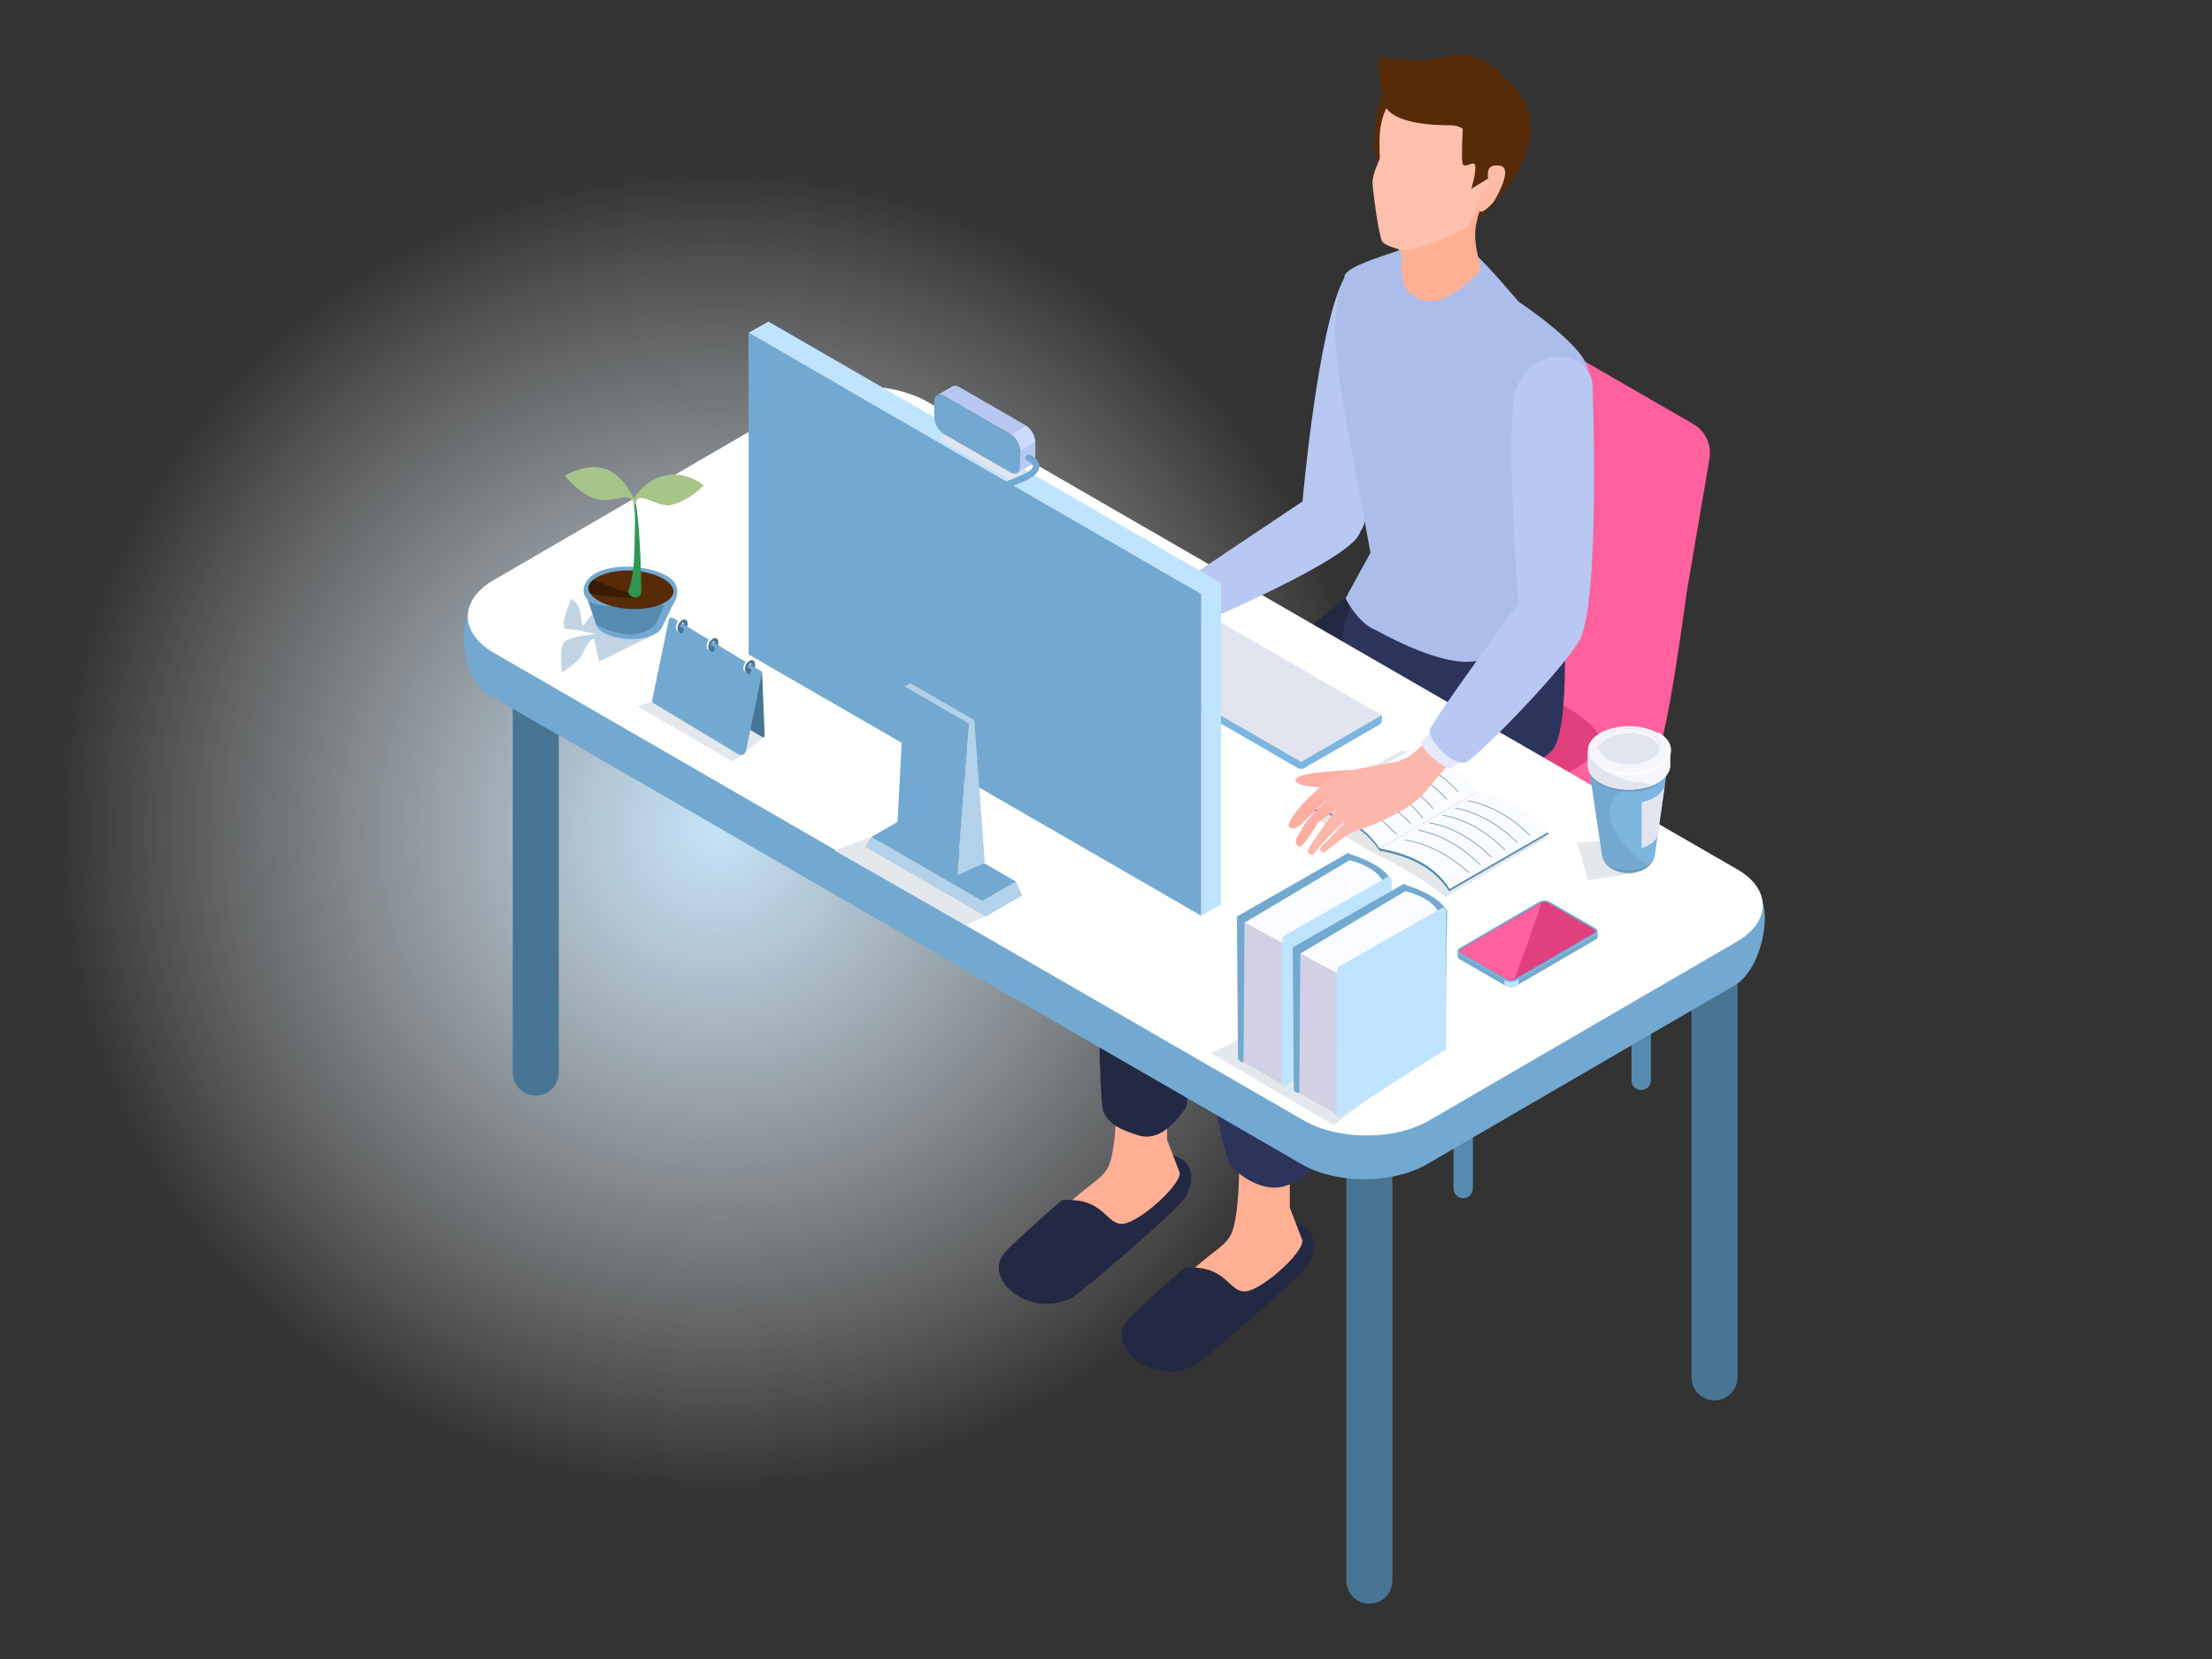 <?xml version="1.0" encoding="UTF-8"?><svg xmlns="http://www.w3.org/2000/svg" xmlns:xlink="http://www.w3.org/1999/xlink" viewBox="0 0 400 300"><rect x="0" y="0" width="400" height="300" fill="#333333" stroke="none"/><defs><style>.cls-1{fill:#ffbaa3;}.cls-2{fill:#bfe4ff;}.cls-3{fill:#572a08;}.cls-4{fill:#fe619d;}.cls-5{fill:#2c345c;}.cls-6{fill:#cfd4e3;}.cls-7{fill:#fff;}.cls-8{fill:#f5f6fc;}.cls-9{fill:#ffaf94;}.cls-10{fill:#73a9d1;}.cls-11{fill:#6a9dc2;}.cls-12{fill:#568bb0;}.cls-13{fill:none;}.cls-14{fill:#a7c489;}.cls-15{fill:#2f9651;}.cls-16{fill:#fdb6ac;}.cls-17{fill:#c1d4e3;}.cls-17,.cls-18,.cls-19,.cls-20{mix-blend-mode:multiply;}.cls-21{isolation:isolate;}.cls-22{fill:url(#_名称未設定グラデーション_35);}.cls-18,.cls-23{fill:#e2e5f0;}.cls-24{fill:#e0407e;}.cls-25{fill:#487594;}.cls-26{fill:#ccdaff;}.cls-19{fill:#d0d5d9;opacity:.56;}.cls-27{fill:#fafbff;}.cls-28{fill:#fdada2;}.cls-29{fill:#acbdeb;}.cls-30{fill:#b8c8f2;}.cls-31{fill:#fdc0ac;}.cls-32{fill:#7bb5e0;}.cls-33{fill:#e6e8fb;}.cls-34{fill:#381b05;}.cls-35{fill:#232942;}.cls-36{fill:#d1d1e3;}.cls-37{fill:#b3d1e8;}.cls-20{fill:#e3e8ed;}</style><radialGradient id="_名称未設定グラデーション_35" cx="129.73" cy="150" fx="129.73" fy="150" r="120" gradientUnits="userSpaceOnUse"><stop offset="0" stop-color="#c5e3f8"/><stop offset="1" stop-color="#fff" stop-opacity="0"/></radialGradient></defs><g class="cls-21"><g id="_レイヤー_2"><g id="_レイヤー_1-2"><rect class="cls-13" width="400" height="300"/><rect class="cls-22" x="9.73" y="30" width="240" height="240"/><path class="cls-24" d="M230.03,136.18l33.53,19.49c.56.33,1.26.33,1.82,0l33.77-19.49c1.21-.7,1.21-2.45,0-3.15-2.67-21.82-17.32-22.06-33.53-19.49-.56-.33-1.26-.33-1.82,0l-33.77,19.49c-1.21.7-1.21,2.45,0,3.15Z"/><path class="cls-12" d="M264.59,216.67c.97,0,1.75-.78,1.75-1.75v-61.08c0-.97-.78-1.75-1.75-1.75s-1.75.78-1.75,1.75v61.08c0,.97.78,1.75,1.75,1.75Z"/><path class="cls-12" d="M296.78,197.12c.97,0,1.75-.78,1.75-1.75v-60.61c0-.97-.78-1.75-1.75-1.75s-1.75.78-1.75,1.75v60.61c0,.97.78,1.75,1.75,1.75Z"/><path class="cls-12" d="M229.41,197.08c.97,0,1.75-.78,1.75-1.75v-59.74c0-.97-.78-1.75-1.75-1.75s-1.75.78-1.75,1.75v59.74c0,.97.78,1.75,1.75,1.75Z"/><path class="cls-4" d="M300.34,134.44c1.38-4.74,3.16-16.25,4.7-27.53l4.09-23.97c.43-2.5-.75-5-2.95-6.27l-35.25-20.35-1.93,11.94c-1.88,8.76-6.87,32.94-7.12,43.94l-.02.13h.02c-.03,1.39.02,2.56.16,3.45.6,3.77,27.34,11.91,27.34,18.4s-32.03,14.4-27.85,21.51c4.17,7.09,35.47-10.64,38.73-20.98l.03.02.05-.28Z"/><path class="cls-35" d="M214.59,210.39c-1.2-1.52-5.63-2.84-9.79-2.21l-9.7,8.95s-2.63-.34-3.18-.02c0,0-8.61,7.48-10.27,9.46-4,4.74,4.4,11.83,11.98,8.24,1.53-.73,19.36-16.03,20.7-18.26,1.33-2.23,1.47-4.62.26-6.15Z"/><path class="cls-9" d="M211.05,182.2v23.95l2.29,5.97c-.02,2.46-7.4,8.92-10.26,9.18-2.86.26-3.37-4.05-9.18-4.29,4.24-3.81,6.25-4.14,7.05-7.58,2.09-8.9,0-26.81,0-26.81l10.09-.43Z"/><path class="cls-35" d="M255.75,125.58s-36.53,23.74-39.85,27.74c-3.33,3.99-.05,45.04-1.49,47.07-1.83,2.57-4.8,6.03-8.43,4.95-3.63-1.09-5.43-2.13-6.44-4.32-1.02-2.19-1.76-49.55,2.04-55.83,3.8-6.28,42.94-38.15,42.94-38.15l12.53,6.5-1.28,12.06Z"/><path class="cls-5" d="M281.09,117.35c.27,2.56-.11,10-.11,10,0,0-10.21,7.24-13.58,6.64-5.93-1.06-22.21-11.12-24.41-14.95s4.14-16.06,4.14-16.06c0,0,33.76,12.45,33.97,14.37Z"/><path class="cls-35" d="M236.78,222.61c-1.2-1.52-5.63-2.84-9.79-2.21l-9.7,8.95s-2.63-.34-3.18-.02c0,0-8.61,7.48-10.27,9.46-4,4.74,4.4,11.83,11.98,8.24,1.53-.73,19.36-16.03,20.7-18.26,1.33-2.23,1.47-4.62.26-6.15Z"/><path class="cls-9" d="M233.24,194.42v23.95l2.29,5.97c-.02,2.46-7.4,8.92-10.26,9.18-2.86.26-3.37-4.05-9.18-4.29,4.24-3.81,6.25-4.14,7.05-7.58,2.09-8.9,0-26.81,0-26.81l10.09-.43Z"/><path class="cls-5" d="M280.6,135.8c-3.84,4.11-49.07,27.88-47.27,22.08,1.81-5.8,5.36,50.92,4.76,52.54-.3.81-3.58,3.93-6.93,4.3-3.37.38-6.91-2.04-8.64-3.93-1.73-1.89-12.29-56.17-7.91-62.58,4.38-6.41,41.14-31.56,41.14-31.56l19.27-6.62,7.5-4s1.92,25.65-1.92,29.76Z"/><path class="cls-30" d="M247.09,55.34c-.85-1.17-2.67-7.45-3.97-5.12-4.8,8.59-7.58,40.45-7.58,40.45-2.48,4.91,7.92,8.43,10.6,5.17,2.69-3.26,4.11-36.15.95-40.5Z"/><path class="cls-29" d="M287.15,67.07c-.04-4.24-12.49-12.48-12.49-12.48-2.01-2.24-5.53-6.63-9.13-9.77,0,0,.08.23.21.62-.68-.65-1.35-1.21-1.99-1.64-3.63-2.44-5.58.73-8.93,2.58.66-1.26,1.11-2.03,1.11-2.03,0,0-5.77,1.76-9.15,3.12-4.33,1.75-3.64,2.74-3.64,2.74-2.99,6.84-1.42,16.19.36,26.24l4.33,23.51c-1.36,2.41-4.51,8.24-4.51,8.24,0,0,2.28,4.61,5.53,5.76,0,0,10.56,6.1,16.95,5.71,6.39-.39,15.84-4.93,15.84-4.93l-4.09-17.55c4.82-11.07,9.66-25.4,9.61-30.14Z"/><path class="cls-3" d="M258.97,13.11c-2.39-.27-6.05,1.48-7.8,2.6-2.72,1.73-2.68,10.73-2.55,11.67.13.94,1.16,3.71,1.16,3.71,0,0,12.46-17.6,9.19-17.97Z"/><path class="cls-9" d="M250.93,42.64c.52,2.12,2.53,2.06,2.61,3.84.08,1.65-.5,2.21.25,4.73.75,2.52,4.19,3.98,7.16,2.85,2-.76,7.25-4.83,6.76-5.81-1.34-5.09-1.21-7.23.04-10.32,2.72-6.7-14.25,1.2-16.83,4.71Z"/><path class="cls-31" d="M254.47,45.26c-1.52-.08-3.9-.79-4.5-1.55-.6-.76-1.75-9.27-1.78-10.73-.02-1.46,1.32-4.27,1.32-4.27,0,0-.09-2.86-.03-4.07.48-10.05,9.79-13.05,18.04-9.06,10.49,5.08,5.3,11.36,1.66,18.84-.51,1.06-1.7,1.83-2.07,2.94-.33,1-.63,2.47-1.72,3.64-1.09,1.17-9.69,4.31-10.92,4.24Z"/><path class="cls-3" d="M276.76,24.19c.16-3.6-.91-6.84-3.98-9.37-2.66-2.83-5.59-6.29-13.29-4.16-2.06.57-10.19-.29-10.19-.29,0,0-.07,3.61.86,7.69,0,0-.61,4.62,12.2,4.59,1.42,0,2.15.66,2.15.66,0,0-.26,5.1-.06,6.13.27,1.36,2.19-.71,2.32.57.15,1.5-.74,4.14-.74,4.14l3.05-1.85s.04-.66,1.03-.28c.49.19-1.41,3.1-2.26,5.24-.3.77-.71,2.44-.71,2.44,0,0,6.09-5.6,7.91-9.82,1.02-2.37,1.52-4.41,1.7-5.69Z"/><path class="cls-1" d="M271.13,29.94c1.87.18,1.02,3-.87,6.31-.2.36-1.95,2.31-2.59,1.99-.94-.47-.21-3.17.4-3.36,2.6-.81-.98-5.33,3.06-4.94Z"/><path class="cls-25" d="M251.79,210v75.83c0,1.49-.79,2.87-2.08,3.61h0c-1.29.74-2.88.74-4.17,0h0c-1.29-.74-2.08-2.12-2.08-3.61v-75.83h8.34Z"/><path class="cls-25" d="M314.2,173.23v75.83c0,1.49-.79,2.87-2.08,3.61h0c-1.29.74-2.88.74-4.17,0h0c-1.29-.74-2.08-2.12-2.08-3.61v-75.83h8.34Z"/><path class="cls-25" d="M101.05,118.12v75.83c0,1.49-.79,2.87-2.08,3.61h0c-1.29.74-2.88.74-4.17,0h0c-1.29-.74-2.08-2.12-2.08-3.61v-75.83h8.34Z"/><path class="cls-10" d="M88.95,125.98l143.33,82.75,3.45,2c6.32,3.42,16.21,3.35,22.34-.22l55.61-32.32c4.77-2.77,6.92-13.04,4.38-16.43-.79-1.06-3.92-2.54-5.42-3.4l-145.8-78.05c-6.32-3.44-16.23-3.37-22.36.2l-55.64,26.25c-1.25.73-2.93,1.27-3.61,2.57-2.71,5.18-1.33,13.75,3.71,16.66Z"/><path class="cls-7" d="M314.06,170.29l-55.61,32.32c-6.13,3.56-16.02,3.63-22.33.21l-3.45-1.99L89.33,118.07c-6.29-3.63-6.33-9.53-.07-13.16l55.61-32.32c.75-.44,1.56-.82,2.41-1.15,5.12-2,11.82-2.09,17.21-.22,1.03.35,2.02.78,2.94,1.28l.8.46,7.81,4.51,138.15,79.76c6.1,3.52,6.14,9.42-.12,13.05Z"/><path class="cls-32" d="M234.75,138.92l-36.73-21.21v-1.45l14.6-6.98,37.26,20.06v.96c0,.3-.16.58-.42.73l-13.65,7.88c-.33.19-.73.19-1.05,0Z"/><polygon class="cls-23" points="235.28 137.78 198.02 116.27 212.61 107.84 249.87 129.35 235.28 137.78"/><path class="cls-28" d="M187.57,122.27c.84-1.09,2-2.57,3.27-3.07,2.19-.85,3.89-1.66,3.89-1.66,1.95-.74.64,2.55-.74,2.95-.65.2-1.79,0-3.07.7-.59.32-1.61,1-1.61,1,0,0-.9,1.83-2.37,1.79-.72-.02-.19-.68.62-1.72Z"/><path class="cls-28" d="M187.83,122.19c-.54-.38.67-1.76,1.58-3.02.74-.61,2.49-1.94,4.22-2.81.75.57.86,1.75-.03,2.39-.59.13-3.61,1.38-3.61,1.38,0,0-1.61,2.43-2.15,2.05Z"/><path class="cls-16" d="M187.32,126.46c.8-1.15,6.15-3.59,5.83-3.95-.15-.17-1.2.19-2.54.7-1.04.39-2.02.89-2.02.89,0,0-1.4,1.64-2,2.05-.6.41-1.2.39-.91-.52.29-.91,2.03-3.29,2.98-3.75,1.88-.91,4.07-1.78,4.41-1.93.25-.11-.83-.55-.56-1.11.29-.61,1.46-1.22,1.46-1.22-1.11-.48-1.07-1.17-.46-1.74,1.82-.91,12.91-4.11,12.91-4.11l7.06-3.57,2.4,3.38-7.92,4.81s-3.67,3.48-4.73,4.64c-.56.62-3.88,1.36-7.45,2.91-3.2,1.39-6.83,3.21-7.29,3.37-.98.34-1.97.29-1.17-.87Z"/><path class="cls-16" d="M203.06,120.98c-.65.76-2.12,1.99-2.98,2.86-1.01,1.02-3.64,4.54-4.22,3.74-.31-.42-.06-1.22.54-2.36.31-.59,1.24-1.16,1.63-1.8.59-.97.61-1.96.77-2.24.57-1,.31-2.73,1.28-3.24.97-.51,4.26,1.57,2.99,3.04Z"/><polygon class="cls-33" points="212.28 107.34 207.99 110.56 212.09 114.76 216.58 113.31 212.28 107.34"/><path class="cls-30" d="M235.55,90.67l-26.06,17.43,4.54,5.88s27.3-11.34,31.38-16.77-9.85-6.53-9.85-6.53Z"/><path class="cls-20" d="M285.18,152.3l1.98,6.85,8.54-1.26-2.53-5.58c-.48-.38-7.99,0-7.99,0Z"/><path class="cls-20" d="M218.99,190.43l22.22,13.05,10.9-8.44-4.79-17.66c-.48-.38-28.32,13.04-28.32,13.04Z"/><polygon class="cls-20" points="150.91 153.8 174.64 167.33 178.1 165.76 163.07 149.33 150.91 153.8"/><polygon class="cls-20" points="115.29 127.74 132.52 137.74 138.17 133.33 124.34 124.67 115.29 127.74"/><path class="cls-17" d="M101.64,121.59s-.62-4.47.41-5.51c1.03-1.04,5.74-1.42,5.74-1.42-1.51-.24-3.22-.85-5.35-.91-1.51-.04.84-5.49.84-5.49,0,0,1.14.77,1.5,1.77.36,1,.26,3.18.68,3.09l4.84-6.1,4.95,1.31,2.79,6.52-9.68,4.78-.96-4.22c-1.24.66-1.59,2.1-2.3,3.27-.72,1.17-3.46,2.91-3.46,2.91Z"/><path class="cls-19" d="M266.52,143.33h-.01c-3.84-4.12-8.18-6.74-13.12-7.56l-18.58,10.45,13.13,7.84s8.11,3.66,13.39,8.12l18.53-10.75c-5.57-2.13-8.39-7.27-13.34-8.1Z"/><path class="cls-12" d="M249.47,153.85c-2.86-4.4-7.4-6.41-12.67-7.36v-.38l17.93-9.97c4.77.79,8.97,3.33,12.68,7.32l-17.94,10.39Z"/><path class="cls-27" d="M249.48,153.43c-2.86-4.4-7.41-6.38-12.68-7.32l17.93-10.35c4.77.79,8.97,3.33,12.68,7.32l-17.93,10.35Z"/><path class="cls-12" d="M263.63,143.23c-3.44-3.79-6.38-4.98-10.29-5.74l.02-.12c2.29.44,3.99,1.01,5.51,1.83,1.68.9,3.22,2.15,4.84,3.95l-.09.08Z"/><path class="cls-12" d="M261.6,144.63c-3.39-3.81-6.3-4.97-10.49-5.79l.02-.12c2.4.47,4.07,1,5.56,1.77,1.75.91,3.34,2.19,5,4.06l-.09.08Z"/><path class="cls-12" d="M259.14,146.33c-2.99-3.54-6.08-5.4-10.31-6.23l.02-.12c2.13.41,3.97,1.1,5.62,2.09,1.67,1.01,3.23,2.37,4.75,4.17l-.09.08Z"/><path class="cls-12" d="M257.24,147.97c-2.9-3.67-6.03-5.54-10.78-6.47l.02-.12c2.3.45,4.14,1.09,5.79,2.03,1.86,1.06,3.52,2.52,5.06,4.48l-.09.07Z"/><path class="cls-12" d="M255.11,148.97c-3.56-3.53-6.77-5.37-10.73-6.14l.02-.12c2.06.4,3.93,1.1,5.71,2.14,1.67.98,3.33,2.29,5.08,4.03l-.09.09Z"/><path class="cls-12" d="M252.52,150.93c-3.07-3.05-6.19-5.85-10.51-6.69l.02-.12c1.94.38,3.78,1.17,5.61,2.42,1.79,1.22,3.44,2.79,4.96,4.3l-.09.09Z"/><path class="cls-12" d="M262.04,161.17c-2.86-4.4-7.3-6.38-12.57-7.32v-.42s17.93-9.99,17.93-9.99c4.77.79,8.97,3.33,12.68,7.32l-18.04,10.42Z"/><path class="cls-27" d="M262.16,160.75c-2.86-4.4-7.41-6.38-12.68-7.32l17.93-10.35c4.77.79,8.97,3.33,12.68,7.32l-17.93,10.35Z"/><path class="cls-12" d="M276.63,151.12c-3.41-3.38-7.19-5.5-11.24-6.28l.02-.12c2.06.4,4.07,1.15,5.96,2.21,1.85,1.04,3.64,2.42,5.33,4.1l-.09.09Z"/><path class="cls-12" d="M274.4,152.47c-3.41-3.38-7.19-5.5-11.24-6.28l.02-.12c2.06.4,4.07,1.15,5.96,2.21,1.85,1.04,3.64,2.42,5.33,4.1l-.09.09Z"/><path class="cls-12" d="M272.12,153.73c-3.41-3.38-7.19-5.5-11.24-6.28l.02-.12c2.06.4,4.07,1.15,5.96,2.21,1.85,1.04,3.64,2.42,5.33,4.1l-.09.09Z"/><path class="cls-12" d="M269.74,155.12c-3.41-3.38-7.19-5.5-11.24-6.28l.02-.12c2.06.4,4.07,1.15,5.96,2.21,1.85,1.04,3.64,2.42,5.33,4.1l-.09.09Z"/><path class="cls-12" d="M267.67,156.46c-3.41-3.38-7.19-5.5-11.24-6.28l.02-.12c2.06.4,4.07,1.15,5.96,2.21,1.85,1.04,3.64,2.42,5.33,4.1l-.09.09Z"/><path class="cls-12" d="M265.6,157.86c-3.5-3.19-7.38-5.19-11.54-5.93l.02-.11c2.12.38,4.18,1.08,6.13,2.09,1.9.98,3.74,2.29,5.48,3.87l-.09.08Z"/><path class="cls-10" d="M122.17,107.7c.12.01.19.13.14.24-.4.87-1.88,4.07-2.18,4.64-.14.26-.26.56-.46.87-.19.53-.76,1.03-1.63,1.41-1.2.53-2.78.78-4.46.7-1.68-.08-3.23-.48-4.37-1.12-1-.56-1.56-1.25-1.53-1.89.03-.64.65-1.27,1.7-1.74,1.2-.53,2.78-.78,4.46-.7,1.68.08,3.23.48,4.37,1.12.23.13.43.26.6.4l1.99-4.04,1.35.12Z"/><path class="cls-12" d="M105.71,106.85l1.98,5.7s.5,1.4,5.79,2.17c1.02.06,4.27-.2,5.4-2.44.56-1.1,2.2-5.22,2.2-5.22l-15.37-.21Z"/><path class="cls-10" d="M108.27,103.38c-3.38,1.49-3.85,5.03-.28,5.97,4.09,1.08,12.84-1.49,11.95.57-1.48,3.38,6.17-3.07.28-5.97-3.31-1.63-8.57-2.06-11.95-.57Z"/><path class="cls-3" d="M121.8,107.01c-.04.82-.83,1.63-2.17,2.22-1.53.67-3.55.99-5.69.89-2.14-.1-4.12-.61-5.58-1.42-.71-.4-1.24-.84-1.57-1.3-.27-.37-.4-.75-.38-1.12.02-.49.32-.98.85-1.42.34-.29.79-.56,1.32-.79,1.53-.67,3.55-.99,5.69-.89,2.14.1,4.13.61,5.58,1.42,1.28.72,1.99,1.6,1.95,2.42Z"/><path class="cls-34" d="M114.97,108.07c-.51.17-6.12-.34-8.19-.68-.27-.37-.4-.75-.38-1.12.02-.49.32-.98.85-1.42,2.15.65,5.14,2.42,6.64,2.12.26-.05.53-.1.77,0,.21.09.41.42.25.64-.16.22.32.37.06.46Z"/><path class="cls-15" d="M114.77,97.44c0-1.81.19-4.23-.13-6.14-.14-.89.28-.65.33-.34.95,5.77,1,16.09,1,16.09-.17,1.4-2.11,1.33-2.42-.16,0,0,1.21-1.72,1.21-9.45Z"/><path class="cls-14" d="M127.27,87.74s-2.53,2.83-5.95,3.57c-2.49.54-5.97-2.81-6.34-.36-.17.4-.27.61-.39-.15-.24-1.52,5.5-8.21,12.68-3.07Z"/><path class="cls-14" d="M102.13,86s2.73,3.61,6.14,4.35c2.49.54,5.98-1.66,6.35.79.08.58.36-.19.36-.19-2.33-5.26-5.97-8.59-12.85-4.95Z"/><path class="cls-11" d="M299.23,154.75c-.87,3.29-8.78,3.27-9.52-.07.77,4.31,8.82,4.24,9.54-.03,0,.03-.01.07-.02.1Z"/><path class="cls-32" d="M301.52,138.66c-.03.24-.07.47-.1.71-.72,5.09-1.45,10.19-2.17,15.29-.13.81-.76,1.38-1.45,1.78-1.91,1.06-4.94,1.03-6.77-.07-.6-.37-1.13-.87-1.29-1.56-.77-5.03-1.49-10.07-2.24-15.1-.05-.33-.1-.66-.15-.99,1.11,4.92,12.49,4.96,14.1.32.03-.12.05-.24.08-.36Z"/><path class="cls-10" d="M297.79,156.43c-1.91,1.06-4.94,1.03-6.77-.07-.6-.37-1.13-.87-1.29-1.56-.77-5.03-1.49-10.07-2.24-15.1-.05-.33-.1-.66-.15-.99.57,2.53,3.86,3.77,7.13,3.75-2.11.45-7.92,5.48,3.31,13.98Z"/><path class="cls-11" d="M301.44,139.29c-1.61,4.65-12.98,4.61-14.1-.32.05.33.1.66.15.99.1.28.25.55.44.79,2.45,3.36,12.19,3.43,13.48-1.12.04-.24.07-.47.1-.71-.02.12-.05.24-.08.36Z"/><path class="cls-23" d="M296.86,145.07v8.28c1.59-.48,2.74-1.37,2.92-2.44.45-3.02.86-6.09,1.31-9.11-.12.85-.74,1.68-1.83,2.35-.69.42-1.51.72-2.39.91Z"/><g class="cls-21"><path class="cls-8" d="M300.17,135.17c-.08.76-.61,1.51-1.61,2.09-2.17,1.26-5.71,1.26-7.9,0-1.01-.58-1.56-1.34-1.64-2.11-.09-.89.44-1.79,1.61-2.47,2.17-1.26,5.71-1.26,7.89,0,1.18.68,1.73,1.59,1.64,2.49Z"/><path class="cls-23" d="M300.17,135.62c-.08.76-.61,1.51-1.61,2.09-2.17,1.26-5.71,1.26-7.9,0-1.01-.58-1.56-1.34-1.64-2.11.08-.76.61-1.51,1.61-2.09,2.17-1.26,5.71-1.26,7.89,0,1.01.58,1.56,1.34,1.64,2.11Z"/><path class="cls-8" d="M298.53,132.69l1.31-.11c2.92,1.68,2.93,4.41.04,6.1-2.9,1.68-7.61,1.68-10.53,0-2.91-1.68-2.93-4.41-.03-6.1,2.9-1.68,7.61-1.68,10.52,0l-1.31.11c-2.18-1.26-5.72-1.26-7.89,0-2.17,1.26-2.16,3.31.02,4.57,2.19,1.26,5.73,1.26,7.9,0,2.17-1.26,2.16-3.31-.03-4.57Z"/><path class="cls-23" d="M298.33,139.38c-2.64.76-6.06.97-8.98-.71-1.46-.84-2.2-1.95-2.2-3.06v2.85c-.01,1.11.72,2.22,2.19,3.07,2.92,1.69,7.61,1.66,10.52,0,1.18-.67,2.16-1.95,2.16-3.03v-2.85c0,1.07-.42,2.29-3.7,3.74Z"/><path class="cls-8" d="M298.33,139.38c-2.64.76-6.06.97-8.98-.71-1.46-.84-2.2-1.95-2.2-3.06v2.85c-.01,1.11.72,2.22,2.19,3.07,2.92,1.69,7.61,1.66,10.52,0,1.18-.67,2.16-1.95,2.16-3.03v-2.85c0,1.07-.42,2.29-3.7,3.74Z"/><path class="cls-23" d="M289.35,138.67c-1.5-.78-2.2-1.95-2.2-3.06v2.85c-.01,1.11.72,2.22,2.19,3.07,2.39,1.38,5.98,1.61,8.79.74.62-.19.55-.63-2.7-.91-.99-.08-5.17-1.56-6.08-2.69Z"/><path class="cls-7" d="M294.62,140.07c-1.93,0-3.86-.43-5.34-1.28-.07-.04-.09-.12-.05-.19.04-.07.12-.09.19-.05,2.87,1.66,7.53,1.66,10.39,0,1.35-.78,2.09-1.82,2.09-2.92,0-1.1-.76-2.15-2.13-2.94-.07-.04-.09-.12-.05-.19.04-.07.12-.09.19-.05,1.46.84,2.27,1.97,2.27,3.18,0,1.2-.79,2.32-2.23,3.16-1.47.85-3.39,1.28-5.33,1.28Z"/></g><path class="cls-10" d="M288.9,168.41v.98c0,.2-.13.39-.39.54l-13.89,8.07-.46.27c-.52.3-1.36.3-1.88,0l-.22-.12-8.06-4.66c-.26-.15-.39-.35-.39-.55v-.97c0,.2.13.4.39.55l8.07,4.66.22.12c.52.3,1.37.3,1.88,0l.47-.27,13.89-8.07c.26-.15.39-.35.39-.54Z"/><path class="cls-2" d="M274.62,177.02v.98s-.46.27-.46.27c-.52.3-1.36.3-1.88,0l-.22-.12v-.98s.22.12.22.12c.52.3,1.37.3,1.88,0l.47-.27Z"/><path class="cls-10" d="M288.51,167.86l-8.28-4.78c-.52-.3-1.37-.3-1.88,0l-14.36,8.34c-.52.3-.52.79,0,1.09l8.28,4.78c.14.08.31.14.5.18.47.1,1.01.04,1.39-.18l.4-.23,13.95-8.11c.52-.3.52-.79,0-1.09Z"/><path class="cls-24" d="M288.19,168.04c.35.2.35.52,0,.72l-14.36,8.34c-.34.2-.9.2-1.25,0l-8.28-4.78c-.35-.2-.35-.52,0-.72l14.36-8.34c.34-.2.9-.2,1.25,0l8.28,4.78Z"/><path class="cls-4" d="M273.84,177.11c-.34.2-.9.2-1.25,0l-8.28-4.78c-.35-.2-.35-.52,0-.72l14.36-8.34c.34-.2-4.82,13.85-4.82,13.85Z"/><path class="cls-25" d="M137.84,133.29l-16.29-9.82-.46-11.19c-.01-.37.39-.61.7-.42l15.73,9.49c.19.11.3.31.31.53l.45,11.15c0,.24-.25.39-.45.27Z"/><path class="cls-10" d="M133.51,136.4l-15.37-9.27c-.17-.1-.25-.3-.21-.49l3.01-14.58c.06-.31.42-.47.69-.3l15.93,9.61c.17.1.25.3.21.49l-2.88,13.95c-.13.62-.83.93-1.37.6Z"/><path class="cls-25" d="M135.42,121.9l-.45-.26c-.06-.04-.09-.11-.07-.18l.21-.63c.03-.09.14-.13.22-.08l.46.26c.06.04.09.11.07.18l-.22.62c-.03.09-.14.13-.22.08Z"/><path class="cls-25" d="M135.33,121.17l-.31-.16s.1.03.15.03c.1,0,.28-.1.28-.1l.28.16s-.14.1-.24.11c-.06,0-.12-.02-.16-.05Z"/><path class="cls-25" d="M136.11,120.5l-.3-.18c.02-.11.01-.22,0-.3-.03-.1-.08-.18-.15-.22,0,0-.01,0-.02,0l.31.16s.01,0,.02,0c.07.04.12.12.15.22.02.09.02.21,0,.33Z"/><path class="cls-27" d="M135.07,121.67l-.31-.16c-.06-.03-.11-.07-.15-.12-.11-.12-.17-.29-.19-.5,0-.14,0-.29.04-.45.06-.24.17-.47.31-.66.14-.19.31-.35.48-.45.12-.07.24-.1.36-.11.1,0,.2.01.28.06l.31.16c-.08-.04-.18-.06-.28-.06-.12,0-.24.05-.36.11-.18.1-.34.25-.48.45-.14.19-.25.42-.31.66-.04.16-.05.31-.04.45.01.21.08.38.19.5.04.05.09.09.15.12Z"/><path class="cls-25" d="M136.54,120.05c-.01-.21-.08-.38-.19-.5-.11-.12-.26-.18-.43-.17-.12,0-.24.05-.36.11-.18.1-.34.25-.48.45-.06.08-.12.18-.16.27-.06.12-.11.26-.14.39-.04.16-.05.31-.04.45.01.21.08.38.19.5.11.12.25.18.43.17.06,0,.12-.01.18-.03l.2-.59c-.08.05-.16.09-.25.09-.07,0-.12-.01-.17-.04-.07-.04-.12-.12-.15-.22-.03-.1-.03-.22,0-.35.02-.07.04-.13.07-.19,0-.02.02-.04.03-.06.06-.12.15-.22.24-.29.09-.07.19-.12.29-.12.07,0,.12.01.17.04.07.04.12.12.15.22.02.09.02.21,0,.33l.33.2c.02-.06.04-.13.06-.19.04-.16.05-.31.04-.45Z"/><path class="cls-25" d="M128.84,117.91l-.45-.26c-.06-.04-.09-.11-.07-.18l.21-.63c.03-.09.14-.13.22-.08l.46.26c.06.04.09.11.07.18l-.22.62c-.03.09-.14.13-.22.08Z"/><path class="cls-25" d="M128.68,117.16l-.31-.16s.1.03.15.03c.1,0,.28-.1.28-.1l.28.16s-.14.1-.23.11c-.06,0-.12-.02-.16-.05Z"/><path class="cls-25" d="M129.47,116.49l-.3-.18c.02-.11.02-.21,0-.3-.03-.1-.08-.18-.15-.22,0,0-.01,0-.02,0l.31.16s.01,0,.02,0c.07.04.12.12.15.22.02.09.02.2,0,.32Z"/><path class="cls-27" d="M128.43,117.67l-.31-.16c-.06-.03-.11-.07-.15-.12-.11-.12-.17-.29-.19-.5,0-.14,0-.29.04-.45.06-.24.17-.47.31-.66.14-.19.31-.35.48-.45.12-.07.24-.1.36-.11.1,0,.2.01.28.06l.31.16c-.08-.04-.18-.06-.28-.06-.12,0-.24.05-.36.11-.18.1-.34.25-.48.45-.14.19-.25.42-.31.66-.04.16-.05.31-.04.45.01.21.08.38.19.5.04.05.09.09.15.12Z"/><path class="cls-25" d="M129.9,116.05c-.01-.21-.08-.38-.19-.5-.11-.12-.26-.18-.43-.17-.12,0-.24.05-.36.11-.18.1-.34.25-.48.45-.06.08-.12.18-.16.27-.06.12-.11.26-.14.39-.04.16-.05.31-.04.45.01.21.08.38.19.5.11.12.25.18.43.17.06,0,.12-.01.18-.03l.2-.59c-.08.05-.16.09-.25.09-.07,0-.12-.01-.17-.04-.07-.04-.12-.12-.15-.22-.03-.1-.03-.22,0-.35.02-.07.04-.13.07-.19,0-.02.02-.04.03-.06.06-.12.15-.22.24-.29.09-.07.19-.12.29-.12.07,0,.12.01.17.04.07.04.12.12.15.22.02.09.02.2,0,.32l.33.2c.02-.06.04-.13.06-.19.04-.16.05-.32.04-.45Z"/><path class="cls-25" d="M123.22,114.56l-.45-.26c-.06-.04-.09-.11-.07-.18l.21-.63c.03-.09.14-.13.22-.08l.46.26c.06.04.09.11.07.18l-.22.62c-.03.09-.14.13-.22.08Z"/><path class="cls-25" d="M123.12,113.8l-.31-.16s.1.03.15.03c.1,0,.28-.1.28-.1l.28.16s-.14.1-.23.11c-.06,0-.12-.02-.16-.05Z"/><path class="cls-25" d="M123.91,113.13l-.31-.18c.02-.11.02-.21,0-.3-.03-.1-.08-.18-.15-.22,0,0-.01,0-.02,0l.31.16s.01,0,.02,0c.07.04.12.12.15.22.02.09.03.21,0,.32Z"/><path class="cls-27" d="M122.86,114.31l-.31-.16c-.06-.03-.11-.07-.15-.12-.11-.12-.17-.29-.19-.5,0-.14,0-.29.04-.45.06-.24.17-.47.31-.66.14-.19.31-.35.48-.45.12-.07.24-.1.36-.11.1,0,.2.01.28.06l.31.16c-.08-.04-.18-.06-.28-.06-.12,0-.24.05-.36.11-.18.1-.34.25-.48.45-.14.19-.25.42-.31.66-.04.16-.05.31-.04.45.01.21.08.38.19.5.04.05.09.09.15.12Z"/><path class="cls-25" d="M124.34,112.69c-.01-.21-.08-.38-.19-.5-.11-.12-.26-.18-.43-.17-.12,0-.24.05-.36.11-.18.1-.34.25-.48.45-.06.08-.12.18-.16.27-.06.12-.11.26-.14.39-.04.16-.05.31-.04.45.01.21.08.38.19.5.11.12.25.18.43.17.06,0,.12-.01.18-.03l.2-.59c-.08.05-.16.09-.25.09-.07,0-.12-.01-.17-.04-.07-.04-.12-.12-.15-.22-.03-.1-.03-.22,0-.35.02-.07.04-.13.07-.19,0-.02.02-.04.03-.06.06-.12.15-.22.24-.29.09-.07.19-.12.29-.12.07,0,.12.01.17.04.07.04.12.12.15.22.02.09.03.21,0,.32l.32.2c.02-.06.04-.13.06-.19.04-.16.05-.32.04-.45Z"/><path class="cls-10" d="M243.64,154.32c-3.26,1.86-19.97,11.41-19.97,11.41l.2,25.63c.08.55.84.73.84.73l19.16-11.17s.34-22.24.32-26.28c0-.28-.31-.46-.55-.32Z"/><path class="cls-10" d="M244.04,154.41l-.18,26.34s7.26,3.6,7.39,3.71l.34-25.15c0-.31-.16-.59-.42-.75-1.27-1.77-3.88-3.07-7.12-4.15Z"/><path class="cls-27" d="M244.04,155.56l-18.99,11.29,6.8,3.83,18.33-11.17c-1.17-2.23-3.97-3.41-6.13-3.95Z"/><polygon class="cls-36" points="225.05 166.85 224.87 192.07 231.94 196.14 232.6 170.84 225.05 166.85"/><path class="cls-2" d="M232.37,169.12c-.32.19-.52.53-.52.9l-.07,26.02.64.37s15.45-10.02,18.61-11.88c.36-.21.58-.59.58-1.01v-24.4c0-.42-.46-.69-.83-.48l-18.4,10.47Z"/><path class="cls-10" d="M253.73,159.91c-3.26,1.86-19.97,11.41-19.97,11.41l.2,25.63c.08.55.84.73.84.73l19.16-11.17s.34-22.24.32-26.28c0-.28-.31-.46-.55-.32Z"/><path class="cls-10" d="M254.14,160l-.18,26.34s7.26,3.6,7.39,3.71l.34-25.15c0-.31-.16-.59-.42-.75-1.27-1.77-3.88-3.07-7.12-4.15Z"/><path class="cls-27" d="M254.13,161.15l-18.99,11.29,6.8,3.83,18.33-11.17c-1.17-2.23-3.97-3.41-6.13-3.95Z"/><polygon class="cls-36" points="235.14 172.44 234.96 197.66 242.03 201.73 242.69 176.43 235.14 172.44"/><path class="cls-2" d="M242.27,174.71c-.32.19-.52.53-.52.9l-.07,26.02.64.37s15.45-10.02,18.61-11.88c.36-.21.58-.59.58-1.01v-24.4c0-.42-.46-.69-.83-.48l-18.4,10.47Z"/><polygon class="cls-2" points="138.97 58.16 135.37 60.17 217.19 107.41 220.79 105.4 138.97 58.16"/><polygon class="cls-2" points="217.19 107.41 217.19 165.58 220.79 163.57 220.79 105.4 217.19 107.41"/><polygon class="cls-6" points="217.19 107.41 217.19 165.58 136.62 117.25 135.37 60.17 217.19 107.41"/><polygon class="cls-10" points="217.19 165.58 135.37 118.34 135.37 60.17 217.19 107.41 217.19 165.58"/><polygon class="cls-37" points="184.87 161.91 178.26 165.73 156.47 153.14 157.6 151.34 163.07 149.33 183.68 159.39 184.87 161.91"/><polygon class="cls-10" points="183.68 159.39 177.62 162.9 157.6 151.34 163.67 147.84 183.68 159.39"/><polygon class="cls-37" points="173.12 158.27 178.08 156.03 176.2 130.25 175.17 130.84 173.12 158.27"/><polygon class="cls-10" points="163.58 124.13 162.1 152.44 173.12 158.27 175.17 130.84 163.58 124.13"/><polygon class="cls-37" points="176.23 130.25 175.2 130.84 163.58 124.14 164.61 123.54 176.23 130.25"/><path class="cls-18" d="M184.95,85.5l-2.07,1.2c-.13.08-.3.08-.43,0l-12.19-7.06c-.29-.17-.29-.58,0-.75l2.07-1.2c.13-.08.3-.08.43,0l12.19,7.06c.29.17.29.58,0,.75Z"/><path class="cls-30" d="M169.46,71.47l2.76-1.6c.32-.19.77-.16,1.26.12l-2.76,1.6c-.49-.28-.94-.31-1.26-.12Z"/><path class="cls-30" d="M186.7,83.93l-2.76,1.6c.32-.18.51-.58.51-1.13l2.76-1.6c0,.56-.2.95-.51,1.13Z"/><polygon class="cls-30" points="184.47 81.56 187.23 79.96 187.22 82.8 184.46 84.4 184.47 81.56"/><polygon class="cls-30" points="170.72 71.59 173.47 69.99 185.47 76.91 182.71 78.52 170.72 71.59"/><path class="cls-26" d="M182.71,78.52l2.76-1.6c.97.56,1.76,1.93,1.76,3.05l-2.76,1.6c0-1.12-.78-2.48-1.76-3.05Z"/><path class="cls-10" d="M182.71,78.52c.97.56,1.76,1.93,1.76,3.05v2.84c-.01,1.12-.8,1.57-1.78,1.01l-11.99-6.93c-.98-.56-1.76-1.93-1.76-3.05v-2.84c.01-1.12.8-1.57,1.78-1.01l12,6.93Z"/><path class="cls-10" d="M170.85,95.33c-.11,0-.22-.03-.31-.09-.28-.17-.36-.54-.19-.82,1.51-2.42,6.12-5.18,13.71-8.2.28-.11.48-.19.57-.23,1.99-.88,2.15-1.51,2.15-1.68,0-.41-.69-.85-1.01-.98-.3-.13-.44-.48-.31-.78.13-.3.48-.44.78-.31.18.08,1.72.78,1.72,2.07,0,1.02-.93,1.92-2.85,2.77-.1.04-.31.13-.61.25-9.15,3.64-12.2,6.21-13.14,7.72-.11.18-.31.28-.5.28Z"/><path class="cls-28" d="M244.83,139.21c-1.07,0-3.9.28-5.21.37-1.54.1-5.58.56-5.35,1.59.28,1.27,5.6,1.11,6.6,1.31,1.21.24,2.42,1.66,3.51,1.24,1.1-.42,2.53-4.51.45-4.51Z"/><path class="cls-28" d="M233.57,147.95c.26-.45,2.49-3.67,5.59-5.77l1.69,2.18s-.27.06-.69.25c-1.53.68-4.98,5.15-6.15,5.2-1.5.06-.98-.93-.44-1.86Z"/><path class="cls-28" d="M234.81,153.05c-.34-.22-.61-.7-.42-1.27.27-.78.99-1.64,1.33-2.4.6-1.33,5.31-5.74,5.31-5.74l1.6,1.98c-.44.42-4.29,3.09-4.29,3.09,0,0-2.75,4.85-3.53,4.34Z"/><path class="cls-16" d="M236.55,153.65c.97-1.79,3.9-5.81,5.14-7.27.04-.04.07-.08.1-.12-.24-.04-1.64-.27-2-.71-.39-.48.54-1.23.54-1.23,0,0-1.61-.24-2.07-.72-.46-.48.47-1.38.47-1.38,3.03-2.85,7.71-3.31,8.58-3.5,3.87-.86,5.06-.56,7.14-1.73,2.08-1.17,4.69-4.49,4.69-4.49l5.25,2.86s-5.2,6.03-6.76,7.95c-2.28,2.8-8.84,5.9-12.3,6.88-1.37.39-2.66,1.45-3.75,2.33-.8.64-1.55,1.13-1.85,1.42-.56.52-1.49-.16-.7-.93,1.23-1.21,3.61-3.53,4.52-4.71-.67.54-1.55,1.18-1.55,1.18,0,0-4,4.12-4.31,4.79-.31.67-1.5.06-1.14-.61Z"/><path class="cls-33" d="M259.25,131.69l-2.28,2.61c1,2.38,4.24,4.6,5.23,4.6s3.37-2.64,3.37-2.64l-6.32-4.57Z"/><path class="cls-30" d="M273.73,72.26c-1.3,9.57.87,36.87.87,36.87,0,0-15.9,21.53-16.1,23.01s3.98,6.51,6.62,5.68c1.5-.47,16.42-15.43,20.39-21.81,3.96-6.38,2.47-46.52,2.47-46.52-.8-7.26-12.95-6.8-14.25,2.77Z"/></g></g></g></svg>